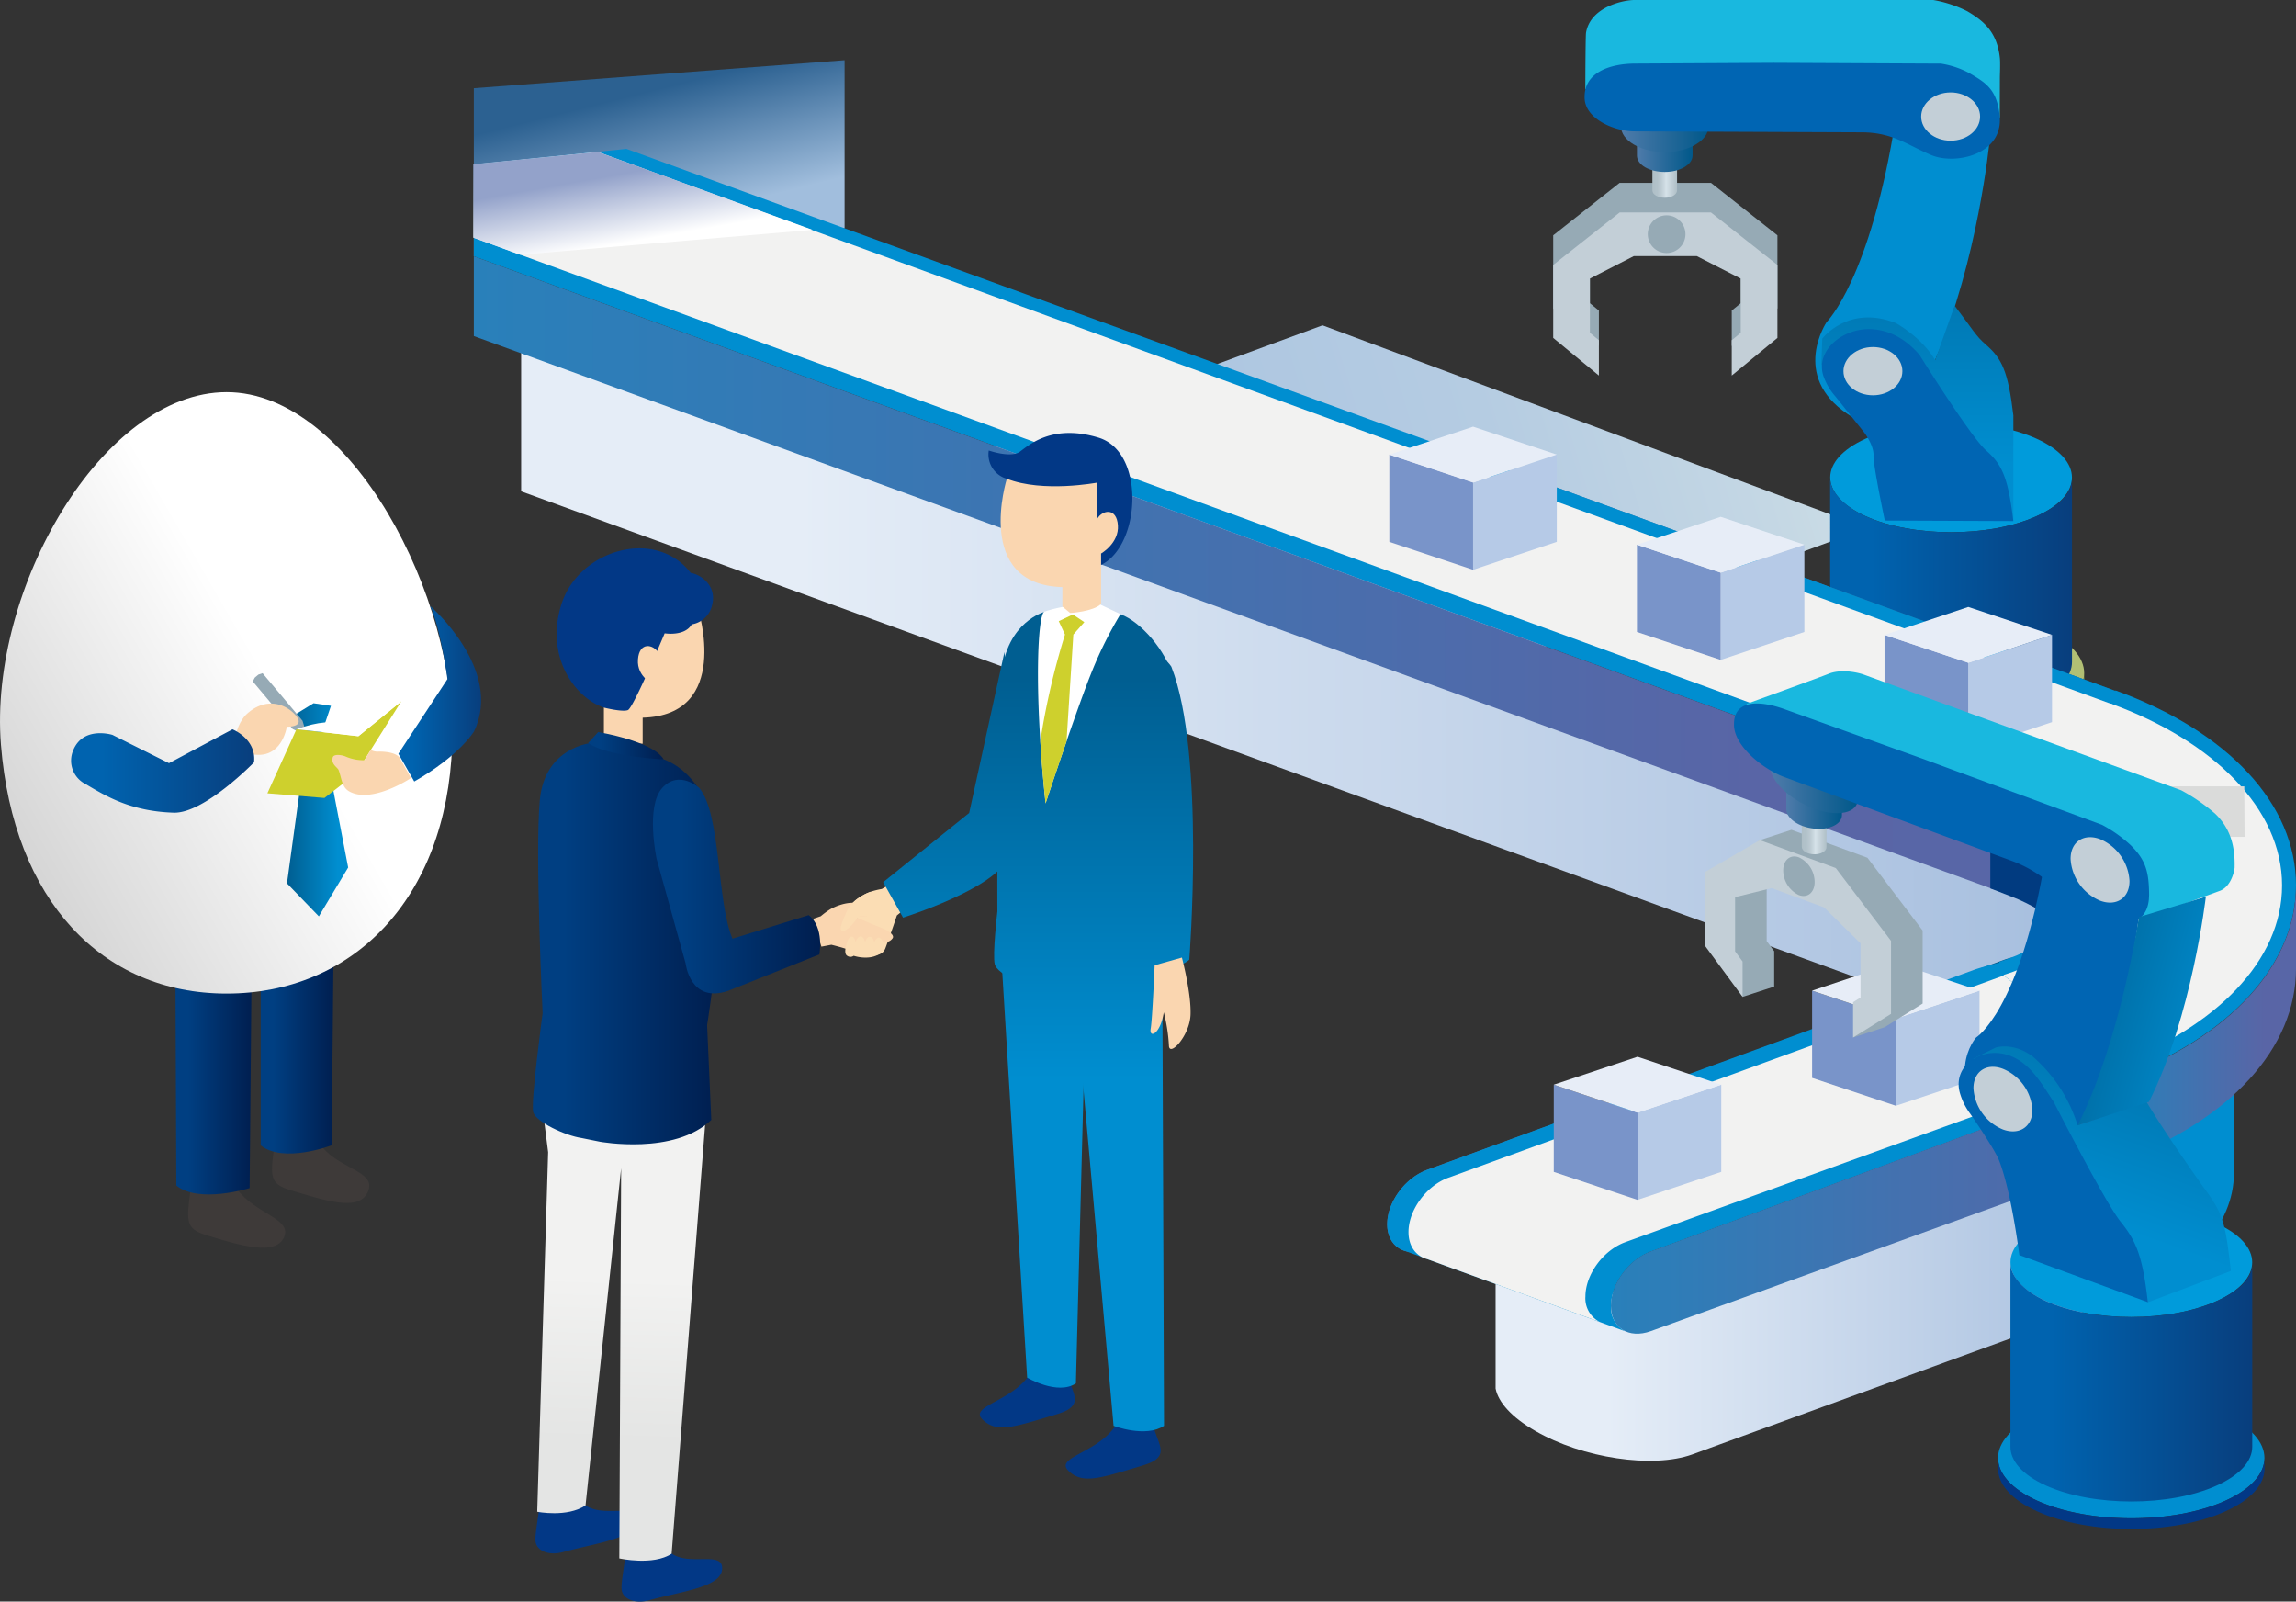 <svg xmlns="http://www.w3.org/2000/svg" xmlns:xlink="http://www.w3.org/1999/xlink" viewBox="0 0 487.48 339.98" width="487.48" height="339.98"><rect x="0" y="0" width="487.48" height="339.98" fill="#333333" stroke="none"/><defs><style>.cls-1{fill:#7994c9;}.cls-2{fill:url(#linear-gradient);}.cls-3{fill:url(#linear-gradient-2);}.cls-4{fill:#008ed0;}.cls-5{fill:url(#linear-gradient-3);}.cls-6{fill:url(#linear-gradient-4);}.cls-7{fill:#009bdb;}.cls-8{fill:url(#linear-gradient-5);}.cls-9{fill:#96aab5;}.cls-10{fill:#c3cfd7;}.cls-11{fill:url(#linear-gradient-6);}.cls-12{fill:url(#linear-gradient-7);}.cls-13{fill:url(#linear-gradient-8);}.cls-14{fill:url(#linear-gradient-9);}.cls-15{fill:#0065b3;}.cls-16{fill:#19b8df;}.cls-17{fill:url(#linear-gradient-10);}.cls-18{fill:url(#linear-gradient-11);}.cls-19{fill:url(#linear-gradient-12);}.cls-20{fill:url(#linear-gradient-13);}.cls-21{fill:#f2f2f1;}.cls-22{fill:#b6cae7;}.cls-23{fill:#e7edf7;}.cls-24{fill:url(#linear-gradient-14);}.cls-25{fill:url(#linear-gradient-15);}.cls-26{fill:url(#linear-gradient-16);}.cls-27{fill:url(#linear-gradient-17);}.cls-28{fill:url(#linear-gradient-18);}.cls-29{fill:#023886;}.cls-30{fill:#fbddb4;}.cls-31{fill:#fad6b0;}.cls-32{fill:url(#linear-gradient-19);}.cls-33{fill:url(#linear-gradient-20);}.cls-34{fill:url(#linear-gradient-21);}.cls-35{fill:url(#linear-gradient-22);}.cls-36{fill:url(#linear-gradient-23);}.cls-37{fill:url(#linear-gradient-24);}.cls-38{fill:url(#linear-gradient-25);}.cls-39{fill:url(#linear-gradient-26);}.cls-40{fill:url(#linear-gradient-27);}.cls-41{fill:#fff;}.cls-42{fill:#ced02d;}.cls-43{fill:#3e3a39;}.cls-44{fill:url(#linear-gradient-28);}.cls-45{fill:url(#linear-gradient-29);}.cls-46{fill:url(#linear-gradient-30);}.cls-47{fill:url(#linear-gradient-31);}.cls-48{fill:url(#linear-gradient-32);}.cls-49{fill:url(#linear-gradient-33);}.cls-50{fill:#013b80;}.cls-51{fill:url(#linear-gradient-34);}.cls-52{fill:#dadbda;}.cls-53{fill:url(#linear-gradient-35);}.cls-54{fill:url(#linear-gradient-36);}.cls-55{fill:url(#linear-gradient-37);}.cls-56{fill:url(#linear-gradient-38);}.cls-57{fill:url(#linear-gradient-39);}.cls-58{fill:url(#linear-gradient-40);}.cls-59{fill:url(#linear-gradient-41);}</style><linearGradient id="linear-gradient" x1="9859.27" y1="52.06" x2="9867.35" y2="19.73" gradientTransform="matrix(-1, 0, 0, 1, 10003.84, 0)" gradientUnits="userSpaceOnUse"><stop offset="0.17" stop-color="#a1bedd"/><stop offset="1" stop-color="#2c6191"/></linearGradient><linearGradient id="linear-gradient-2" x1="393.09" y1="1945.39" x2="156.02" y2="2025.86" gradientTransform="matrix(1, 0.36, 0, 1, 0, -1974.28)" gradientUnits="userSpaceOnUse"><stop offset="0" stop-color="#cadce5"/><stop offset="0.07" stop-color="#c4d7e4"/><stop offset="0.3" stop-color="#b5cce2"/><stop offset="0.57" stop-color="#adc6e1"/><stop offset="1" stop-color="#aac4e1"/></linearGradient><linearGradient id="linear-gradient-3" x1="397.02" y1="138.17" x2="434.72" y2="148.51" gradientUnits="userSpaceOnUse"><stop offset="0" stop-color="#85993b"/><stop offset="1" stop-color="#b1bf74"/></linearGradient><linearGradient id="linear-gradient-4" x1="10280.35" y1="149.13" x2="10322.92" y2="150.78" gradientTransform="matrix(-1, 0, 0, 1, 10713.57, 0)" xlink:href="#linear-gradient-3"/><linearGradient id="linear-gradient-5" x1="388.57" y1="126.84" x2="439.92" y2="126.84" gradientUnits="userSpaceOnUse"><stop offset="0.17" stop-color="#0063af"/><stop offset="1" stop-color="#083e7d"/></linearGradient><linearGradient id="linear-gradient-6" x1="10357.5" y1="37.89" x2="10362.74" y2="37.89" gradientTransform="matrix(-1, 0, 0, 1, 10713.57, 0)" gradientUnits="userSpaceOnUse"><stop offset="0" stop-color="#afbfc7"/><stop offset="0.45" stop-color="#d6e2e9"/><stop offset="0.5" stop-color="#cedbe2"/><stop offset="0.65" stop-color="#bdcbd3"/><stop offset="0.81" stop-color="#b2c2ca"/><stop offset="1" stop-color="#afbfc7"/></linearGradient><linearGradient id="linear-gradient-7" x1="347.55" y1="33.37" x2="359.36" y2="33.37" gradientUnits="userSpaceOnUse"><stop offset="0" stop-color="#4f7baa"/><stop offset="1" stop-color="#00588a"/></linearGradient><linearGradient id="linear-gradient-8" x1="344.15" y1="27.32" x2="362.76" y2="27.32" xlink:href="#linear-gradient-7"/><linearGradient id="linear-gradient-9" x1="407.08" y1="114.7" x2="407.08" y2="20.79" gradientUnits="userSpaceOnUse"><stop offset="0.17" stop-color="#008ed0"/><stop offset="1" stop-color="#005e91"/></linearGradient><linearGradient id="linear-gradient-10" x1="299.53" y1="133.81" x2="299.62" y2="133.81" gradientUnits="userSpaceOnUse"><stop offset="0" stop-color="#2980ba"/><stop offset="0.82" stop-color="#5965a6"/><stop offset="1" stop-color="#5866a7"/></linearGradient><linearGradient id="linear-gradient-11" x1="110.65" y1="142.64" x2="456.06" y2="142.64" gradientUnits="userSpaceOnUse"><stop offset="0.17" stop-color="#e5edf7"/><stop offset="1" stop-color="#a3bcdd"/></linearGradient><linearGradient id="linear-gradient-12" x1="473.33" y1="175.58" x2="473.69" y2="175.59" xlink:href="#linear-gradient-7"/><linearGradient id="linear-gradient-13" x1="333.14" y1="132.28" x2="462.77" y2="137.29" xlink:href="#linear-gradient-7"/><linearGradient id="linear-gradient-14" x1="100.6" y1="121.83" x2="431.57" y2="121.83" xlink:href="#linear-gradient-10"/><linearGradient id="linear-gradient-15" x1="431.55" y1="243.09" x2="431.65" y2="243.09" xlink:href="#linear-gradient-10"/><linearGradient id="linear-gradient-16" x1="317.54" y1="272.57" x2="456.47" y2="272.57" xlink:href="#linear-gradient-11"/><linearGradient id="linear-gradient-17" x1="530.53" y1="-1434.99" x2="635.44" y2="-1430.94" gradientTransform="matrix(1, -0.36, 0, 1, -212.43, 1877.61)" xlink:href="#linear-gradient-7"/><linearGradient id="linear-gradient-18" x1="342.02" y1="253.32" x2="477.13" y2="253.32" xlink:href="#linear-gradient-10"/><linearGradient id="linear-gradient-19" x1="131.31" y1="271.14" x2="130.2" y2="305.88" gradientUnits="userSpaceOnUse"><stop offset="0" stop-color="#f2f2f1"/><stop offset="1" stop-color="#e4e5e4"/></linearGradient><linearGradient id="linear-gradient-20" x1="113.1" y1="200.32" x2="152.45" y2="200.32" gradientUnits="userSpaceOnUse"><stop offset="0.17" stop-color="#003f82"/><stop offset="1" stop-color="#001e4f"/></linearGradient><linearGradient id="linear-gradient-21" x1="138.64" y1="188.16" x2="174.14" y2="188.16" xlink:href="#linear-gradient-20"/><linearGradient id="linear-gradient-22" x1="124.88" y1="158.3" x2="140.91" y2="158.3" xlink:href="#linear-gradient-20"/><linearGradient id="linear-gradient-23" x1="221.6" y1="246.69" x2="221.6" y2="144.01" xlink:href="#linear-gradient-9"/><linearGradient id="linear-gradient-24" x1="237.56" y1="246.69" x2="237.56" y2="144.01" xlink:href="#linear-gradient-9"/><linearGradient id="linear-gradient-25" x1="201.19" y1="246.69" x2="201.19" y2="144.01" xlink:href="#linear-gradient-9"/><linearGradient id="linear-gradient-26" x1="230.78" y1="246.69" x2="230.78" y2="144.01" xlink:href="#linear-gradient-9"/><linearGradient id="linear-gradient-27" x1="247.42" y1="246.69" x2="247.42" y2="144.01" xlink:href="#linear-gradient-9"/><linearGradient id="linear-gradient-28" x1="55.34" y1="199.44" x2="71.19" y2="199.44" xlink:href="#linear-gradient-20"/><linearGradient id="linear-gradient-29" x1="37.08" y1="206.73" x2="53.76" y2="206.73" xlink:href="#linear-gradient-20"/><linearGradient id="linear-gradient-30" x1="10044.46" y1="143.58" x2="10117.64" y2="185.83" gradientTransform="matrix(-1, 0, 0, 1, 10101.41, 0)" gradientUnits="userSpaceOnUse"><stop offset="0" stop-color="#fff"/><stop offset="1" stop-color="#c8c8c8"/></linearGradient><linearGradient id="linear-gradient-31" x1="10027.48" y1="171.92" x2="10040.47" y2="171.92" gradientTransform="matrix(-1, 0, 0, 1, 10101.41, 0)" xlink:href="#linear-gradient-9"/><linearGradient id="linear-gradient-32" x1="84.58" y1="147.26" x2="102.19" y2="147.26" xlink:href="#linear-gradient-5"/><linearGradient id="linear-gradient-33" x1="15.1" y1="163.67" x2="53.98" y2="163.67" xlink:href="#linear-gradient-5"/><linearGradient id="linear-gradient-34" x1="450.32" y1="217.22" x2="487.48" y2="217.22" xlink:href="#linear-gradient-10"/><linearGradient id="linear-gradient-35" x1="426.85" y1="293.44" x2="478.19" y2="293.44" xlink:href="#linear-gradient-5"/><linearGradient id="linear-gradient-36" x1="10325.77" y1="262.9" x2="10331.02" y2="262.9" gradientTransform="matrix(-1, -0.01, 0, 1, 10713.57, 58.95)" xlink:href="#linear-gradient-6"/><linearGradient id="linear-gradient-37" x1="379.27" y1="696.16" x2="391.08" y2="696.16" gradientTransform="matrix(1, 0.1, 0, 1, 0, -563.41)" xlink:href="#linear-gradient-7"/><linearGradient id="linear-gradient-38" x1="375.87" y1="2006.23" x2="394.48" y2="2006.23" gradientTransform="matrix(1, 0.36, 0, 1, 0, -1979.74)" xlink:href="#linear-gradient-7"/><linearGradient id="linear-gradient-39" x1="446.34" y1="2094.13" x2="446.34" y2="2004.09" gradientTransform="matrix(1, 0.36, 0, 1, 0, -1979.74)" xlink:href="#linear-gradient-9"/><linearGradient id="linear-gradient-40" x1="480.65" y1="221.62" x2="432.6" y2="208.6" xlink:href="#linear-gradient-9"/><linearGradient id="linear-gradient-41" x1="9832.33" y1="53.76" x2="9835.37" y2="36.53" gradientTransform="matrix(-1, 0, 0, 1, 9969.58, 0)" gradientUnits="userSpaceOnUse"><stop offset="0.17" stop-color="#fff"/><stop offset="1" stop-color="#93a2ca"/></linearGradient></defs><g id="レイヤー_2" data-name="レイヤー 2"><g id="レイヤー_2-2" data-name="レイヤー 2"><rect class="cls-1" x="454.55" y="177.64" width="22.01" height="18.52"/><polygon class="cls-2" points="100.6 18.73 179.32 12.78 179.32 48.45 100.6 54.4 100.6 18.73"/><polygon class="cls-3" points="282.78 153.86 167.15 110.82 280.8 69.06 396.43 112.1 282.78 153.86"/><path class="cls-4" d="M449.84,243.67v32.21c15.31-5.79,24.46-15.83,24.46-26.86V216.81C474.3,227.84,465.15,237.88,449.84,243.67Z"/><path class="cls-5" d="M394.24,133.84c-11.05,5-11.05,13.11,0,18.12s29,5,40,0,11.05-13.12,0-18.12S405.29,128.84,394.24,133.84Z"/><path class="cls-6" d="M394.24,152c11.05,5,29,5,40,0,5.53-2.51,8.29-5.78,8.29-9.06v2.26c0,3.28-2.76,6.55-8.29,9.05-11.05,5-29,5-40,0-5.58-2.52-8.33-5.83-8.29-9.14v-2.26C385.91,146.12,388.66,149.43,394.24,152Z"/><path class="cls-7" d="M396.09,93.13c-10,4.54-10,11.9,0,16.44s26.28,4.54,36.31,0,10-11.9,0-16.44S406.12,88.59,396.09,93.13Z"/><path class="cls-8" d="M396.09,109.57c10,4.54,26.28,4.54,36.31,0,5-2.27,7.51-5,7.52-7.94v38.88c0,3-2.51,6-7.52,8.22-10,4.54-26.28,4.54-36.31,0-5-2.29-7.56-5.3-7.52-8.3V101.55C388.57,104,391,107.28,396.09,109.57Z"/><polygon class="cls-9" points="343.88 38.81 363.27 38.81 377.38 49.95 377.38 65.45 367.68 73.44 367.68 65.92 369.59 64.36 369.59 52.85 360.26 48.07 346.89 48.07 337.56 52.85 337.56 64.36 339.47 65.92 339.47 73.44 329.77 65.45 329.77 49.95 343.88 38.81"/><polygon class="cls-10" points="343.88 45.1 363.27 45.1 377.38 56.24 377.38 71.73 367.68 79.72 367.68 72.22 369.59 70.64 369.59 59.14 360.26 54.36 346.89 54.36 337.56 59.14 337.56 70.64 339.47 72.22 339.47 79.72 329.77 71.73 329.77 56.24 343.88 45.1"/><path class="cls-11" d="M356.07,33.8v6.63c0,.86-1.17,1.55-2.61,1.55s-2.63-.69-2.63-1.55V34Z"/><path class="cls-12" d="M359.36,30.21V33c0,1.93-2.64,3.5-5.9,3.5S347.55,35,347.55,33V30.61Z"/><path class="cls-13" d="M362.76,22.36v4.41c0,3.05-4.17,5.52-9.3,5.52s-9.31-2.47-9.31-5.52V23Z"/><path class="cls-4" d="M387.84,68.35s9.27-9.06,14.67-43.22c0,0,2.52-10.25,12.62-7.1,9.12,2.85,7.26,12.15,7.26,12.15S420,55,410.87,76.4c0,0-5.94,20-18.61,11.48C380.11,79.71,387.84,68.35,387.84,68.35Z"/><path class="cls-14" d="M415,64.88c3.94,5.17,4.46,6.41,6.68,8.31,3.3,2.88,4.68,5.55,5.79,15l0,22.44L391.52,85l-4.81-7.7.19-5.43s5.54-7.3,15.65-3.28c0,0,5.48,3,8.32,7.86Z"/><path class="cls-15" d="M400.18,110.5l27.28.11c-1.11-9.43-2.48-12.1-5.78-15s-14.14-20.28-14.14-20.28c-2.87-3.34-6.49-5.46-10.77-5.47-5.84,0-11.5,4.78-9.56,10.14a13.21,13.21,0,0,0,2.53,4.21l6.13,7.68s2,2.67,1.91,4.78S400.18,110.5,400.18,110.5Z"/><path class="cls-16" d="M424.61,16.19s.11-2.85,0-3.88c-.62-5.64-3.53-7.92-6.94-9.94A25.65,25.65,0,0,0,410.47,0L347,0c-2.28,0-9.31,1.42-10.26,6.94-.12.74-.15,12-.15,12l88,6Z"/><path class="cls-15" d="M395.29,28.09l-48.21-.2c-4.43,0-10.82-2.76-10.64-7.4h0c0-5,5.18-7,10.86-7l29.27-.16,35.52.17a19,19,0,0,1,6,2c3.41,2,5.87,3.36,6.47,9,.88,8.29-9.35,10.56-14.48,8.43S401.94,28.12,395.29,28.09Z"/><path class="cls-9" d="M349.85,49.71a4,4,0,1,0,4-4A4,4,0,0,0,349.85,49.71Z"/><path class="cls-17" d="M299.62,132.81v2A5.18,5.18,0,0,1,299.62,132.81Z"/><path class="cls-18" d="M447.62,174.58c-10,5.79-24.95,8-33.29,5L110.65,69v35.3L414.33,214.87c8.34,3,23.25.8,33.29-5,5-2.9,7.88-6.14,8.44-9v-35.3C455.5,168.44,452.65,171.67,447.62,174.58Z"/><path class="cls-19" d="M473.27,175c0,2.92.8,1.47.26-.45Z"/><path class="cls-20" d="M447.36,146,305.51,94.38v16.94l165.13,60.1a4.55,4.55,0,0,1,2.89,3.11l1.56-2.75C475.09,167.1,452,147.66,447.36,146Z"/><path class="cls-10" d="M428.51,188.73c-.31.14,4.76-1.7,4.43-1.61Z"/><path class="cls-4" d="M475.09,171.78l-.34.17C475.66,171.83,476.22,171.49,475.09,171.78Z"/><path class="cls-4" d="M447.6,186.28,474.75,172c-1,.15-2.51,0-2.51-1.59,0-4.67-18.42-22.06-23.1-23.76L133,31.6,100.6,34.89V54.4L423.1,171.78c4.68,1.7,20.39,3.15,20.39,7.82C443.49,182.22,449.47,185.41,447.6,186.28Z"/><path class="cls-21" d="M448.13,149.38,126.94,32.25,100.6,34.89l-.08,15.56L427.89,169.7c4.68,1.7,17.32.74,17.32,5.42,0,2.62,6.85,3.65,5,4.52l20.33-6.2c2.41-.62,4-2.7,4-5.74C474.54,163,452.8,151.08,448.13,149.38Z"/><polygon class="cls-22" points="417.9 159.22 435.68 153.29 435.68 134.77 417.9 140.69 417.9 159.22"/><polygon class="cls-1" points="417.9 159.22 400.12 153.29 400.12 134.77 417.9 140.69 417.9 159.22"/><polygon class="cls-23" points="417.9 140.69 400.12 134.77 417.9 128.84 435.68 134.77 417.9 140.69"/><polygon class="cls-22" points="365.33 140.08 383.1 134.15 383.1 115.63 365.33 121.56 365.33 140.08"/><polygon class="cls-1" points="365.33 140.08 347.55 134.15 347.55 115.63 365.33 121.56 365.33 140.08"/><polygon class="cls-23" points="365.33 121.56 347.55 115.63 365.33 109.71 383.1 115.63 365.33 121.56"/><polygon class="cls-22" points="312.76 120.95 330.53 115.02 330.53 96.5 312.76 102.43 312.76 120.95"/><polygon class="cls-1" points="312.76 120.95 294.98 115.02 294.98 96.5 312.76 102.43 312.76 120.95"/><polygon class="cls-23" points="312.76 102.43 294.98 96.5 312.76 90.57 330.53 96.5 312.76 102.43"/><path class="cls-10" d="M391.4,78.79c0,2.83,2.8,5.12,6.26,5.12s6.25-2.29,6.25-5.12-2.8-5.12-6.25-5.12S391.4,76,391.4,78.79Z"/><path class="cls-10" d="M407.9,24.74c0,2.83,2.8,5.12,6.26,5.12s6.25-2.29,6.25-5.12-2.8-5.12-6.25-5.12S407.9,21.92,407.9,24.74Z"/><path class="cls-24" d="M423.1,171.78,100.6,54.4V71.34L423.1,188.72c4.68,1.7,8.47-.71,8.47-5.38S427.78,173.48,423.1,171.78Z"/><path class="cls-25" d="M431.55,242.1v2A5.12,5.12,0,0,0,431.55,242.1Z"/><path class="cls-26" d="M456.37,235.06c-.42,2.05-2.18,3.81-5.36,5l-91.74,33.39c-8.35,3-23.26.8-33.3-5-5-2.9-7.88-6.14-8.43-9v35.3c.55,2.89,3.41,6.13,8.43,9,10,5.8,24.95,8,33.3,5L451,275.32c4.17-1.51,5.92-4.06,5.36-7Z"/><path class="cls-27" d="M434.13,209.05c0,4.68-3.79,9.85-8.47,11.55L303,265.27c-4.68,1.7-8.47-.71-8.47-5.39h0c0-4.68,3.79-9.85,8.47-11.55l122.7-44.66c4.68-1.71,8.47.7,8.47,5.38Z"/><path class="cls-10" d="M345.08,282.58c.31.14-4.76-1.7-4.43-1.62Z"/><path class="cls-4" d="M430.61,203.46c-1.39-.5-9.61,1.73-11.46,2.4L303,248.33c-4.68,1.7-8.47,6.87-8.47,11.55,0,3,1.6,5.13,4,5.74l46.58,17a5.62,5.62,0,0,1-3.06-5.4c0-4.68,3.79-9.85,8.47-11.55l98.26-36.24c1.84-.68,12.86-15.89,14.25-15.39Z"/><path class="cls-21" d="M435.18,205.12a7.23,7.23,0,0,0-4.95.21L307.52,250c-4.68,1.7-8.47,6.87-8.47,11.55,0,3,1.61,5.13,4,5.74l36.63,13.34a5.61,5.61,0,0,1-3.07-5.4c0-4.68,3.8-9.85,8.47-11.55L449.27,226c1.85-.67,11.13-12.22,12.52-11.73Z"/><path class="cls-28" d="M475.45,225.16c0,4.68-20.45,19.6-25.13,21.3l-99.83,36.11c-4.68,1.7-8.47-.71-8.47-5.39h0c0-4.68,3.79-9.85,8.47-11.55l99.83-36.84c4.68-1.7,26.81-8.3,26.81-3.63Z"/><path class="cls-29" d="M114.65,318.06c-.09,3-1.19,7.7-.93,9.27.31,1.85,2.79,3,5.89,2.12,7-1.94,15.43-2.77,15.43-6.79,0-3.71-6.9-.41-10.72-3.12a3.6,3.6,0,0,1-2.55-2.75"/><path class="cls-29" d="M132.93,328.31c-.08,3-1.19,7.69-.93,9.26.31,1.85,2.79,3,5.89,2.12,7-1.94,15.44-2.77,15.44-6.79,0-3.71-6.9-.41-10.73-3.12a3.6,3.6,0,0,1-2.55-2.75"/><path class="cls-30" d="M187.38,192.4c-2.2,3.34-4.75,1.5-5.24,2.28-1.52,2.43-2.89,2.89-2.89,2.89-.68.08-1.52.23.61-4.26,1.32-2.78,4.94-4,4.94-4a17.29,17.29,0,0,1,2.43-.6l1.52-.92,3.34,5.17-1.67,1.37s-1.21,3.68-2.43,6.94-7,.14-7,.14,1.5.71.51.56-.83-1.38-.83-1.38-.18-.53.51-.83l1.06-5.76"/><path class="cls-31" d="M177,197c4,.46,4.2-2.68,5.12-2.55,2.84.4,4-.87,4-.87.5-.48,1.22-.5-3.58-1.76-3-.77-6.27,1.2-6.27,1.2a16.37,16.37,0,0,0-2,1.47l-1.68.58,1.81,5.88,2.12-.4a52.53,52.53,0,0,1,5.39,1.63C185.16,203.34,188,200,188,200a1.94,1.94,0,0,0,1.53-.86c.52-.86-1.77-1.92-1.77-1.92s-5.32-2.14-6.12-2.61"/><path class="cls-30" d="M187.68,201.67c-2.26,2.65-6.43,1.22-6.43,1.22a1.16,1.16,0,0,1-1.37,0c-.87-.49-.1-2.62-.1-2.62s.3-1.4,1-1.45.84,1.19.84,1.19.41-1.25,1.13-1.23.92,1.29.92,1.29.29-1.31,1.06-1.2.87,1.2.87,1.2.6-1.43,1.29-.94a3.05,3.05,0,0,1,.78,1.2Z"/><path class="cls-30" d="M187.38,192.4c-2.2,3.34-4.75,1.5-5.24,2.28-1.52,2.43-2.89,2.89-2.89,2.89-.68.08-1.52.23.61-4.26,1.32-2.78,4.94-4,4.94-4"/><path class="cls-32" d="M139.33,231.16c-3.61.57-6.5,4.44-7.82,6.51-1.42-4.81-4.19-12.26-7.57-11.73-5,.79-8.83,8.65-8.83,8.65l1.27,10-2.32,76.32s6.35,1.27,10.26-1.35L131.88,248v0l-.39,82.82s7.2,1.6,11.11-1l7.12-91.15S144.29,230.38,139.33,231.16Z"/><path class="cls-29" d="M244.74,301.38c.08,3.13,2.6,5.92,1.32,7.75-.88,1.27-2.44,1.66-5.72,2.64-7.38,2.21-10.75,3.15-13.52.41s5.49-3.68,9.54-8.87a7.17,7.17,0,0,0,1.45-3.64"/><path class="cls-29" d="M226.51,290.5c.09,3.13,2.6,5.92,1.32,7.75-.88,1.27-2.43,1.66-5.72,2.64-7.38,2.22-10.75,3.16-13.52.42s5.49-3.68,9.54-8.88a7.17,7.17,0,0,0,1.45-3.64"/><path class="cls-31" d="M148.24,129.35s7.13,22.48-11.79,23v5.52l-1.65,0s-4.93-.27-6.58-1.92V145.25l.82-15.08S140.56,132.36,148.24,129.35Z"/><path class="cls-29" d="M146.65,121.61c2.29.37,5.53,2.8,4.57,6.7a5.28,5.28,0,0,1-4.35,4.23c-1.5,2.61-5.75,1.9-5.75,1.9s-6.63,15.85-7.81,16.3-5-.51-5-.51c-6-1.92-12.75-10.64-9.08-22.06S139.12,111.89,146.65,121.61Z"/><path class="cls-33" d="M125.51,157.73s-9.82.84-10.89,12.05.59,45.3.59,45.3-2.56,18.91-2,21,6.86,5,10.25,5.49l3.91.79s15.81,2.92,23.65-4.63l-.89-20.14s4.94-28.43.54-44.82c-1.59-5.89-5.55-10-9.72-11.57Z"/><path class="cls-34" d="M148.47,167.26c4.64,5.54,3.71,24.22,7.05,32l16.18-5c3.37,2.59,2.26,8.34,2.26,8.34l-19.39,7.74c-8.06,2.74-9-5.84-9-5.84l-6.16-22.18s-2.38-11.09,1.19-15.05S148.47,167.26,148.47,167.26Z"/><path class="cls-35" d="M124.88,157.73,127,155.4s11.62,1.88,13.91,5.8C140.91,161.2,129.12,160.67,124.88,157.73Z"/><path class="cls-31" d="M138.93,145.34s-3.75-1.5-3.48-5.34,3.29-3.29,4.39-1.37"/><path class="cls-36" d="M212.6,203.18l5.48,89.25s6.44,3.83,10.35,1.23l2.17-83.44s-3.66-16.43-8.61-15.65S212.6,203.18,212.6,203.18Z"/><path class="cls-37" d="M228,208.4l8.43,94.27s6.8,2.61,10.71,0l-.36-95.57s-4.44-8.09-9.39-7.31S228,208.4,228,208.4Z"/><path class="cls-38" d="M213.26,138.41l-7.49,34.16-18.26,14.7,4.22,7.52s19.78-6.19,22.21-12.74S213.26,138.41,213.26,138.41Z"/><path class="cls-39" d="M221.82,129.87s-8.09,2.06-9.16,13.28-.9,50.34-.9,50.34-1.07,9.13-.55,11.21,6.87,5,10.26,5.5l1.58-8.86,2.33,9.65s15.81,2.92,23.65-4.63l-3.07-23s7.55-23.15,3.15-39.54C247.53,138,242.17,132,238,130.43Z"/><path class="cls-40" d="M248.7,141.53c7.24,18.4,3.81,62.18,3.81,62.18-3.13,2.87-8.61.78-8.61.78l-2.31-53.1s-.64-9.54,2.13-11.52S248.7,141.53,248.7,141.53Z"/><path class="cls-41" d="M225.64,128.84a29.23,29.23,0,0,0-3.91,1c-1.31.52-2.35,15.65.26,40.69,0,0,6.65-20.17,9.91-28.17a84.14,84.14,0,0,1,6-12l-4.44-2.09Z"/><path class="cls-42" d="M226.44,157.4c-2.39,6.93-4.45,13.18-4.45,13.18q-.75-7.19-1.12-13.24a157,157,0,0,1,5.24-22.64l-1.32-2.84,3-1.42,2.43,1.62-2.33,2.64Z"/><path class="cls-31" d="M245.15,204.9s-.47,11.25-.84,13.45,2.09,1.18,2.78-3.47a36.44,36.44,0,0,1,1.09,7c0,2.66,4.41-1.92,4.59-6.47s-1.83-12.14-1.83-12.14Z"/><path class="cls-29" d="M213.77,101.63a5.36,5.36,0,0,1-3.84-6s4.66,1.64,6.58.27,6.85-6,16.73-3,9,22.48.82,26.87S213.77,101.63,213.77,101.63Z"/><path class="cls-31" d="M213.77,101.63s-7.13,22.48,11.79,23v4.12l1.65,1.37s4.93-.28,6.57-1.92v-10.7s3.84-2.19,3.57-6-3.29-3.29-4.39-1.37v-7.68S221.45,104.65,213.77,101.63Z"/><path class="cls-43" d="M40.47,251.63c-.09,3.12-1.18,6.84.09,8.67.88,1.27,2.44,1.65,5.72,2.64,7.38,2.21,12.83,3.09,14.12-.58s-5.93-4.63-10-9.82A7.11,7.11,0,0,1,49,248.9"/><path class="cls-43" d="M58.28,242.09c-.09,3.13-1.18,6.81.09,8.64.89,1.27,2.44,1.66,5.72,2.64,7.38,2.22,12.4,3.19,14-.35,2-4.41-6-4.72-10-9.92a7.22,7.22,0,0,1-1.46-3.64"/><path class="cls-44" d="M71.19,162.65l-.78,80.47s-10.24,3.92-15.06,0V168.58s1.5-15.32,6.46-14.54S71.19,162.65,71.19,162.65Z"/><path class="cls-45" d="M53.76,168.58,53,252.2s-10.74,3.38-15.56-.54L37.08,167s1.83-7.84,6.79-7.06S53.76,168.58,53.76,168.58Z"/><path class="cls-46" d="M.2,158.09c2.63,33,21.45,52.82,47.92,52.82S94.83,191.14,96,158.09C97.17,127,74.45,83.24,48.12,83.24S-2.44,125,.2,158.09Z"/><path class="cls-47" d="M60.93,187.52l6.77,7,6.22-10.37s-5.47-28.29-5.48-28.94l1.83-5.38-3.7-.55-3.84,2.36,2.58,4Z"/><polygon class="cls-9" points="64.23 153 65.23 156.3 62.14 154.75 53.67 144.65 54.1 143.84 54.86 143.2 55.75 142.9 64.23 153"/><path class="cls-48" d="M95,144.15s-1.41-10.68-3.67-15.52c0,0,15.65,13.52,9.31,26.64,0,0-3.05,5.12-12.69,10.62L84.58,160Z"/><path class="cls-31" d="M53,160a3.8,3.8,0,0,1-2.85-4.2,8.79,8.79,0,0,1,2-4c4.14-4,8.53-2.45,10.65.08s-1.91,2.39-1.91,2.39S59.85,161.65,53,160Z"/><polygon class="cls-42" points="85.21 148.86 76.06 156.28 62.95 154.79 56.77 168.4 68.89 169.39 75.57 164.2 85.21 148.86"/><path class="cls-41" d="M63,154.79l13.11,1.49,9.15-7.42s-8.9.74-9.64,6.18C75.57,155,72.35,151.33,63,154.79Z"/><path class="cls-31" d="M84.94,161s-.49-1.46-4.51-1.46a3,3,0,0,1-1.72-.36l-1.33,2.19a9.42,9.42,0,0,1-4-.78c-.61-.29-2.5-.63-2.73.17-.42,1.47,1,2.12,1.24,2.69.62,1.65.67,3.62,2.2,4.51,4.79,2.79,13.18-2.81,13.18-2.81Z"/><path class="cls-49" d="M15.48,159.43a5.56,5.56,0,0,0,2.68,7c4.17,2.46,9.41,5.77,18.7,6.08,6.49.22,17.08-10.69,17.08-10.69.54-5-4.58-7-4.58-7L35.88,162l-12-6S17.55,154,15.48,159.43Z"/><path class="cls-50" d="M441.26,188.33c0-6.09-5.7-11.92-14.88-15.4l-3.8-1.35v17l4.27,1.66c9.17,3.48,14.87,9.42,14.87,15.51"/><path class="cls-4" d="M449.27,226l-23.92-19-.89-2.82c10.49-3.3,16.86-9.67,16.86-16.22,0-6.09-7.63-12.24-16.8-15.72l3.37-2.55,20.76-20.14.49-3c24,8.73,38.34,24.19,38.34,41.38,0,16.76-13.89,32-37.16,40.81Z"/><path class="cls-21" d="M449.27,226c21.2-8,35.25-22.06,35.25-38.05,0-16.28-14.56-30.66-36.39-38.6L427.89,169.7c10.1,3.83,16.79,10.65,16.79,18.28,0,8.24-7.83,15.41-19.33,19Z"/><path class="cls-51" d="M450.32,228.79v17.67c23.27-8.8,37.16-24.06,37.16-40.82V188C487.48,204.74,473.59,220,450.32,228.79Z"/><polygon class="cls-22" points="347.67 254.7 365.45 248.77 365.45 230.25 347.67 236.18 347.67 254.7"/><polygon class="cls-1" points="347.67 254.7 329.89 248.77 329.89 230.25 347.67 236.18 347.67 254.7"/><polygon class="cls-23" points="347.67 236.18 329.89 230.25 347.67 224.32 365.45 230.25 347.67 236.18"/><polygon class="cls-22" points="402.52 234.73 420.29 228.81 420.29 210.29 402.52 216.22 402.52 234.73"/><polygon class="cls-1" points="402.52 234.73 384.74 228.81 384.74 210.29 402.52 216.22 402.52 234.73"/><polygon class="cls-23" points="402.52 216.22 384.74 210.29 402.52 204.36 420.29 210.29 402.52 216.22"/><polygon class="cls-52" points="476.56 177.65 454.55 177.63 454.49 166.91 476.5 166.93 476.56 177.65"/><path class="cls-4" d="M432.51,300.44c-11.05,5-11.05,13.11,0,18.11s29,5,40,0,11.05-13.11,0-18.11S443.56,295.44,432.51,300.44Z"/><path class="cls-29" d="M432.51,318.55c11.05,5,29,5,40,0,5.53-2.5,8.29-5.77,8.29-9.05v2.25c0,3.29-2.76,6.56-8.29,9.06-11,5-29,5-40,0-5.57-2.52-8.33-5.83-8.28-9.14v-2.26C424.18,312.72,426.94,316,432.51,318.55Z"/><path class="cls-7" d="M434.36,259.73c-10,4.54-10,11.9,0,16.44s26.28,4.54,36.31,0,10-11.9,0-16.44S444.39,255.19,434.36,259.73Z"/><path class="cls-53" d="M434.36,276.17c10,4.54,26.28,4.54,36.31,0,5-2.28,7.52-5,7.52-7.94v38.88c0,3-2.51,5.94-7.52,8.22-10,4.53-26.28,4.53-36.31,0-5.05-2.29-7.56-5.3-7.51-8.3V268.15C426.85,270.62,429.31,273.88,434.36,276.17Z"/><polygon class="cls-9" points="380.36 176.15 396.49 182.08 408.21 197.53 408.21 213.03 400.15 218.05 393.44 220.24 400.59 210.09 400.59 198.59 392.83 190.96 381.71 186.87 375.1 188.26 375.1 199.76 376.69 201.92 376.69 209.43 369.98 211.61 366.13 201.59 367.48 183.5 373.64 178.34 380.36 176.15"/><polygon class="cls-10" points="373.64 178.34 389.77 184.27 401.5 199.72 401.5 215.22 393.44 220.24 393.44 212.74 395.02 211.75 395.02 200.24 387.27 192.61 376.15 188.52 368.39 190.44 368.39 201.95 369.98 204.11 369.98 211.61 361.92 200.66 361.92 185.16 373.64 178.34"/><path class="cls-54" d="M387.8,173.21v6.63c0,.85-1.18,1.53-2.62,1.51s-2.63-.73-2.63-1.59v-6.45Z"/><path class="cls-55" d="M391.08,170.18V173c0,1.93-2.64,3.23-5.9,2.9s-5.91-2.17-5.91-4.1V167.2Z"/><path class="cls-56" d="M394.48,165.12v4.41c0,3.05-4.16,4-9.3,2.13s-9.31-5.86-9.31-8.9V159Z"/><path class="cls-15" d="M419.56,220.24s9.27-5.69,14.67-37.88c0,0,2.53-9.34,12.62-2.51,9.12,6.17,7.26,14.79,7.26,14.79s-2.93,25.42-12.08,43.54c0,0-5.38,16.33-18,3.2C411.83,228.78,419.56,220.24,419.56,220.24Z"/><path class="cls-57" d="M455.69,233.81c3.94,6.6,10.7,16.22,12.76,19.05,3.62,5,4.09,7.11,5.2,16.94L456,276.46l-35.94-38.74-1.06-13,4.71-2.34s3.7-1.26,7.92,1.93a31.67,31.67,0,0,1,9.47,14.55Z"/><path class="cls-15" d="M428.74,266.42l27.28,10c-1.11-9.83-2.49-13-5.78-17.08S436.09,234,436.09,234c-2.86-4.38-5.13-8.34-9.41-9.92-5.84-2.15-12.42,2.14-10.48,8.2a13.63,13.63,0,0,0,2.1,4.12s5.17,7.45,6.13,9.91C427.08,253.05,428.74,266.42,428.74,266.42Z"/><path class="cls-16" d="M454.45,195.26l16.71-6.1c2.72-.9,3.29-4.71,3.29-5,.1-4.27-.74-8.19-4.15-11.45a39.5,39.5,0,0,0-7.19-4.95l-67.36-24.55c-1.49-.54-5-1.22-7.56-.16-1.32.56-17.31,6.35-17.31,6.35-.13.7-2.58,2.8-2.58,2.8l88,38Z"/><path class="cls-15" d="M427,182.69,378.8,164.94c-4.43-1.64-10.82-6.69-10.64-11.28h0c0-5,5.18-5.14,10.86-3.07l29.27,10.5,38,14a28.81,28.81,0,0,1,6,4.24c3.42,3.27,3.94,6,4,10.44.12,8.66-9.36,7.15-14.48,3.16S433.66,185.14,427,182.69Z"/><path class="cls-58" d="M468.34,190.35s-2.93,25.41-12.08,43.54l-15.14,5c9.16-18.12,13-44.21,13-44.21"/><path class="cls-9" d="M378.61,184.77a5.83,5.83,0,0,0,3.33,5.24c1.85.68,3.34-.56,3.34-2.78a5.83,5.83,0,0,0-3.34-5.24C380.1,181.31,378.61,182.56,378.61,184.77Z"/><path class="cls-10" d="M419,231a10.11,10.11,0,0,0,6.25,8.76c3.46,1.28,6.26-.57,6.26-4.12a10.1,10.1,0,0,0-6.26-8.76C421.82,225.57,419,227.41,419,231Z"/><path class="cls-10" d="M439.62,182.3a10.25,10.25,0,0,0,6.26,8.89c3.45,1.3,6.25-.56,6.25-4.17a10.26,10.26,0,0,0-6.25-8.89C442.42,176.83,439.62,178.7,439.62,182.3Z"/><polygon class="cls-59" points="126.94 32.25 172.52 48.79 110.45 54.07 100.52 50.45 100.5 34.85 126.94 32.25"/></g></g></svg>